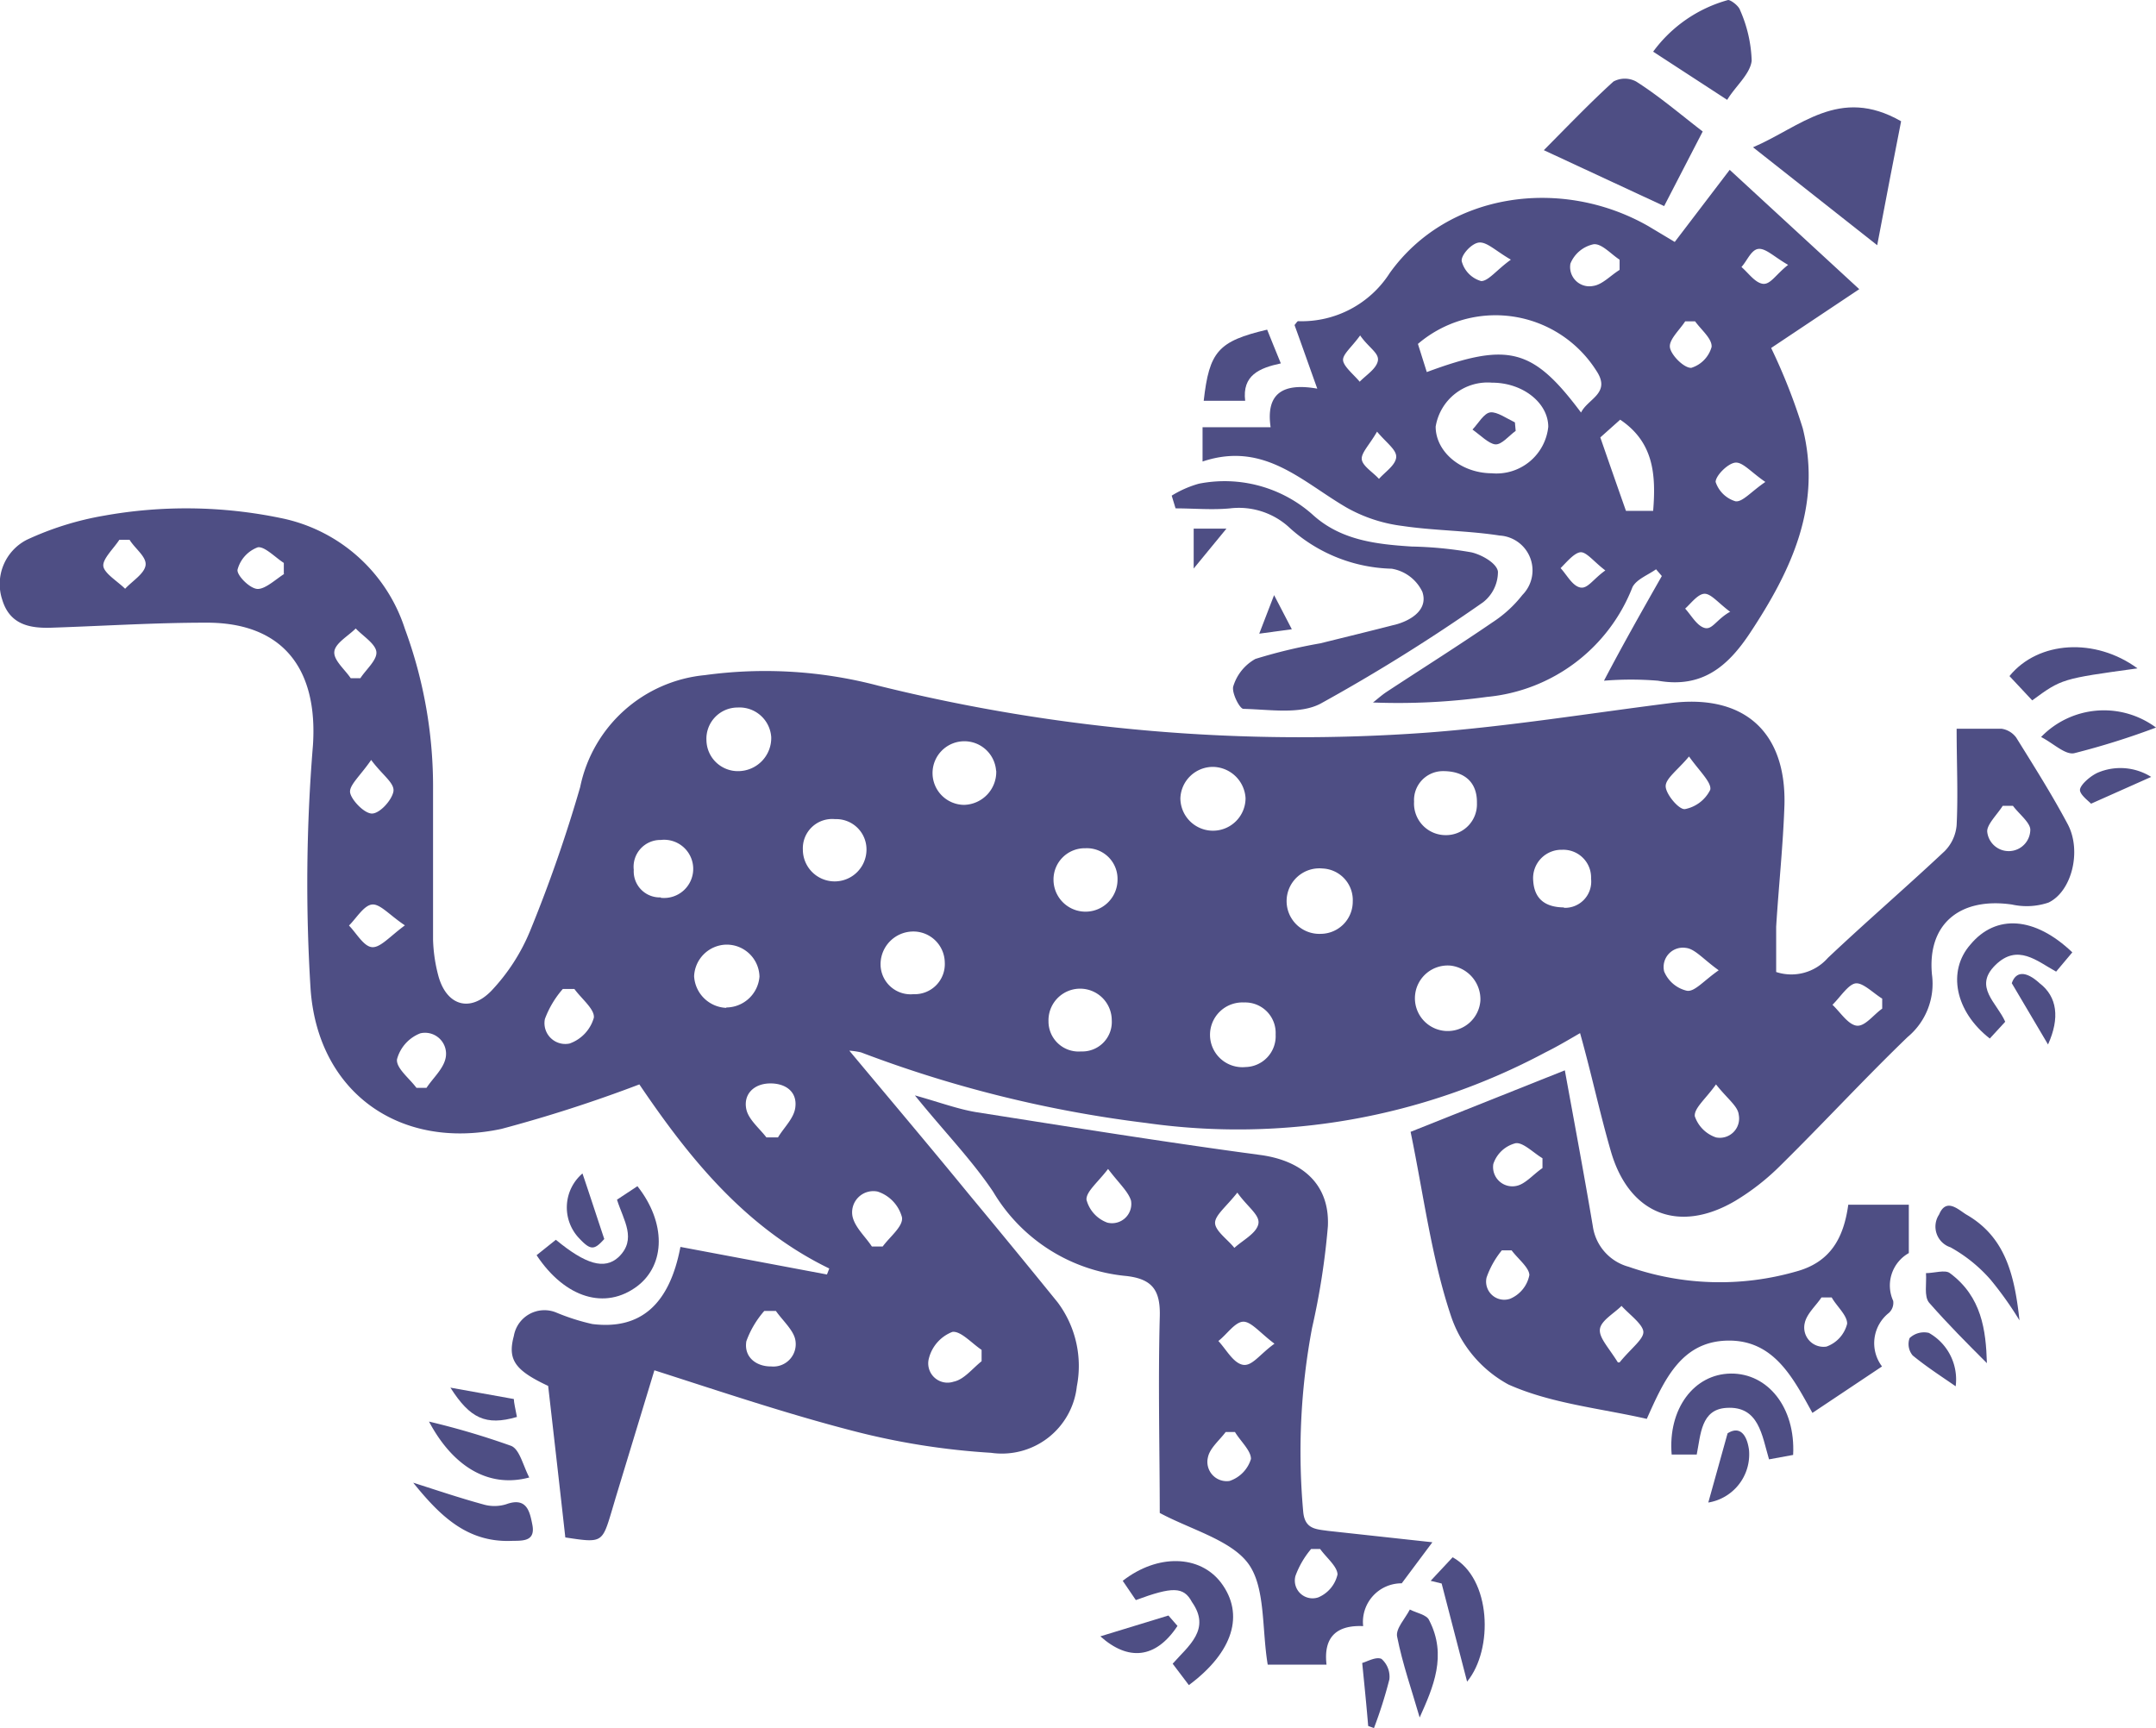 <svg xmlns="http://www.w3.org/2000/svg" viewBox="0 0 111.82 89.64"><defs><style>.cls-1{fill:#4e4e84;}</style></defs><g id="Capa_2" data-name="Capa 2"><g id="Gráfica"><path class="cls-1" d="M33.16,56.25A72.56,72.56,0,0,1,26,58.56c-5.25,1.12-9.5-1.88-9.89-7.23a87.71,87.71,0,0,1,.12-12.66c.27-4-1.58-6.39-5.55-6.37-2.65,0-5.31.17-8,.26C1.54,32.6.51,32.4.12,31.12A2.58,2.58,0,0,1,1.39,28a15.75,15.75,0,0,1,4-1.25,24.13,24.13,0,0,1,9.16.12A8.53,8.53,0,0,1,21,32.62,23.66,23.66,0,0,1,22.46,41c0,2.57,0,5.15,0,7.73a8.08,8.08,0,0,0,.26,1.83c.4,1.58,1.63,2,2.76.84a10.12,10.12,0,0,0,2-3.08,73.74,73.74,0,0,0,2.61-7.49,7.31,7.31,0,0,1,6.47-5.81,23,23,0,0,1,9,.55A90.85,90.85,0,0,0,74.05,38c4.21-.32,8.39-1,12.59-1.53,3.8-.48,6,1.48,5.91,5.27-.07,2.11-.3,4.22-.43,6.33,0,.78,0,1.56,0,2.35a2.52,2.52,0,0,0,2.68-.73c2-1.89,4.07-3.67,6.06-5.54a2.17,2.17,0,0,0,.62-1.35c.08-1.61,0-3.22,0-5,.86,0,1.59,0,2.32,0a1.15,1.15,0,0,1,.77.46c.92,1.48,1.85,2.95,2.67,4.49.74,1.39.21,3.5-1,4.07a3.53,3.53,0,0,1-1.89.1c-2.69-.39-4.4,1-4.15,3.63a3.59,3.59,0,0,1-1.26,3.24c-2.24,2.16-4.35,4.45-6.57,6.64A12.25,12.25,0,0,1,90,62.29C87.1,64,84.5,63,83.55,59.73c-.58-2-1-4-1.6-6.14-.62.36-1.21.71-1.8,1a33.83,33.83,0,0,1-20.71,3.66,63.2,63.2,0,0,1-14.78-3.66,3.84,3.84,0,0,0-.61-.09c2.17,2.6,4.2,5,6.22,7.47q2.31,2.78,4.58,5.58a5.5,5.5,0,0,1,1,4.36,3.91,3.91,0,0,1-4.45,3.45,37.48,37.48,0,0,1-7.21-1.15c-3.4-.88-6.73-2-10.25-3.13l-2,6.58-.21.71c-.5,1.67-.5,1.67-2.41,1.38-.29-2.61-.59-5.24-.89-7.86-1.73-.81-2.11-1.36-1.78-2.59a1.61,1.61,0,0,1,2.19-1.22,11.08,11.08,0,0,0,1.88.6c2.49.31,4-1,4.57-4l7.6,1.43.12-.31C38.56,63.64,35.64,59.91,33.16,56.25ZM76.78,51.9a1.76,1.76,0,0,0-1.53-1.81,1.7,1.7,0,1,0,1.53,1.81Zm-6.62-5.13a1.64,1.64,0,0,0-1.57-1.72,1.7,1.7,0,1,0-.07,3.39A1.67,1.67,0,0,0,70.16,46.77Zm-4,6.89A1.58,1.58,0,0,0,64.52,52a1.68,1.68,0,1,0,.08,3.35A1.6,1.6,0,0,0,66.16,53.66ZM36.64,38.41A1.63,1.63,0,0,0,38.31,40,1.72,1.72,0,0,0,40,38.24a1.65,1.65,0,0,0-1.74-1.54A1.62,1.62,0,0,0,36.64,38.41Zm6.67,4.08a1.52,1.52,0,0,0-1.67,1.58,1.65,1.65,0,1,0,3.3,0A1.57,1.57,0,0,0,43.31,42.49ZM64.6,41.4a1.72,1.72,0,0,0-1.69-1.62,1.69,1.69,0,0,0-1.69,1.62,1.69,1.69,0,0,0,3.38,0ZM74.85,40a1.5,1.5,0,0,0-1.51,1.58A1.64,1.64,0,0,0,75,43.32a1.6,1.6,0,0,0,1.6-1.67C76.62,40.62,76,40,74.85,40ZM56.29,44a1.62,1.62,0,0,0-1.65,1.63,1.66,1.66,0,1,0,3.32,0A1.59,1.59,0,0,0,56.29,44Zm1.37,8.88a1.64,1.64,0,1,0-3.28.09,1.56,1.56,0,0,0,1.69,1.57A1.53,1.53,0,0,0,57.66,52.9Zm-20-.62a1.74,1.74,0,0,0,1.73-1.6A1.7,1.7,0,0,0,37.66,49,1.71,1.71,0,0,0,36,50.64,1.74,1.74,0,0,0,37.67,52.28Zm14-12.3A1.65,1.65,0,1,0,50,41.75,1.71,1.71,0,0,0,51.67,40ZM47.38,51.57A1.56,1.56,0,0,0,49,49.92a1.63,1.63,0,0,0-1.69-1.6A1.7,1.7,0,0,0,45.67,50,1.56,1.56,0,0,0,47.38,51.57Zm-13.11-5a1.51,1.51,0,1,0,0-3,1.39,1.39,0,0,0-1.4,1.55A1.35,1.35,0,0,0,34.27,46.55Zm46.84.52a1.36,1.36,0,0,0,1.41-1.51,1.44,1.44,0,0,0-1.5-1.5,1.47,1.47,0,0,0-1.5,1.61C79.58,46.63,80.14,47.06,81.11,47.07ZM29.79,51.3l-.6,0a5,5,0,0,0-.93,1.56,1.08,1.08,0,0,0,1.28,1.27,2,2,0,0,0,1.26-1.34C30.85,52.35,30.16,51.81,29.79,51.3ZM45.22,64.66l.56,0c.37-.51,1.08-1.05,1-1.52a1.93,1.93,0,0,0-1.26-1.33,1.1,1.1,0,0,0-1.31,1.26C44.32,63.65,44.88,64.14,45.22,64.66ZM21.6,56.43l.52,0c.34-.52.9-1,1-1.59a1.09,1.09,0,0,0-1.32-1.24,2,2,0,0,0-1.21,1.35C20.54,55.41,21.23,55.93,21.6,56.43ZM40.24,68h-.6a4.93,4.93,0,0,0-.93,1.57c-.14.83.52,1.32,1.29,1.31a1.16,1.16,0,0,0,1.25-1.37C41.16,69,40.59,68.5,40.24,68Zm10.67,2.61c0-.2,0-.39,0-.59-.51-.34-1.09-1-1.52-.93a2,2,0,0,0-1.21,1.36,1,1,0,0,0,1.28,1.22C50,71.56,50.42,71,50.91,70.61ZM39.75,59l.6,0c.31-.52.84-1,.9-1.57.1-.81-.52-1.25-1.34-1.23s-1.37.57-1.2,1.35C38.83,58.08,39.39,58.53,39.75,59ZM87.6,39.24c-.6.72-1.23,1.15-1.21,1.56s.69,1.21,1,1.17a1.86,1.86,0,0,0,1.31-1C88.79,40.6,88.14,40,87.6,39.24Zm1.54,11.09c-.81-.58-1.23-1.11-1.7-1.16a1,1,0,0,0-1.13,1.22,1.69,1.69,0,0,0,1.17,1C87.88,51.47,88.34,50.89,89.14,50.33Zm8.48,2v-.53c-.46-.28-1-.84-1.38-.79s-.8.72-1.2,1.11c.41.39.79,1,1.23,1.08S97.16,52.64,97.62,52.32ZM89,56.25c-.54.76-1.14,1.23-1.1,1.65A1.75,1.75,0,0,0,89,59a1,1,0,0,0,1.18-1.17C90.14,57.38,89.59,57,89,56.25ZM104.4,41.8l-.53,0c-.29.46-.86,1-.8,1.37a1.12,1.12,0,0,0,2.23-.09C105.34,42.7,104.73,42.24,104.4,41.8ZM21,48c-.81-.54-1.29-1.13-1.71-1.08s-.8.7-1.19,1.09c.39.4.76,1.08,1.19,1.12S20.19,48.6,21,48ZM18.19,35.18h.5c.3-.46.88-.95.83-1.37s-.69-.81-1.07-1.21c-.4.4-1.06.76-1.11,1.2S17.88,34.72,18.19,35.18Zm1.06,4.24c-.56.82-1.16,1.32-1.09,1.7s.74,1.09,1.14,1.08,1-.67,1.1-1.12S19.84,40.22,19.25,39.42ZM6.72,28H6.19c-.3.46-.88,1-.83,1.37s.73.78,1.13,1.17c.38-.41,1-.78,1.06-1.22S7,28.46,6.72,28Zm8,1.76v-.56c-.45-.29-1-.87-1.35-.81a1.7,1.7,0,0,0-1.05,1.16c-.05.29.65,1,1.05,1S14.29,30.06,14.74,29.77Z"/><path class="cls-1" d="M62.37,23.94V22.16H65.9c-.26-1.78.67-2.31,2.42-2-.46-1.28-.82-2.31-1.18-3.3.09-.1.14-.2.19-.2a5.42,5.42,0,0,0,4.75-2.5c3-4.19,8.91-5,13.41-2.43l1.37.82,2.85-3.74L96.43,15l-4.57,3.05a30.16,30.16,0,0,1,1.64,4.17c1,4-.59,7.37-2.74,10.62-1.16,1.75-2.5,2.87-4.77,2.47a17.07,17.07,0,0,0-2.8,0c1-1.91,2-3.67,3-5.43l-.3-.35c-.42.3-1,.51-1.22.92a9,9,0,0,1-7.55,5.7,33.84,33.84,0,0,1-5.91.29c.23-.18.45-.38.69-.54,1.84-1.21,3.7-2.38,5.51-3.62a6.37,6.37,0,0,0,1.55-1.42,1.81,1.81,0,0,0-1.18-3.08c-1.67-.26-3.39-.25-5.06-.5a7.84,7.84,0,0,1-2.86-.94C67.54,25,65.57,22.87,62.37,23.94ZM74,19.3c4.24-1.57,5.5-1.24,8,2.1.35-.72,1.57-1,.8-2.16a6.19,6.19,0,0,0-9.26-1.4Zm3.38.55a2.73,2.73,0,0,0-2.92,2.28c0,1.29,1.29,2.41,2.91,2.42a2.7,2.7,0,0,0,2.93-2.41C80.3,20.91,79,19.86,77.41,19.85Zm8.36,6.65c.16-1.94,0-3.58-1.71-4.73L83,22.69c.47,1.36.89,2.56,1.33,3.81ZM84,14v-.53c-.45-.29-.93-.85-1.35-.8a1.67,1.67,0,0,0-1.2,1,1,1,0,0,0,1.19,1.16C83.11,14.76,83.53,14.29,84,14Zm3.93,2.67h-.53c-.29.45-.85.95-.79,1.35s.73,1.08,1.11,1.06A1.58,1.58,0,0,0,88.77,18C88.81,17.57,88.22,17.1,87.91,16.66Zm-9.55-3.19c-.8-.46-1.25-.93-1.66-.9s-1,.71-.9,1a1.45,1.45,0,0,0,1,1C77.2,14.58,77.62,14,78.36,13.47ZM91.56,25c-.76-.52-1.19-1.06-1.58-1s-1,.68-1,1A1.56,1.56,0,0,0,90,26C90.36,26.07,90.82,25.5,91.56,25ZM71.42,22.39c-.4.7-.84,1.11-.79,1.45s.57.65.89,1c.32-.36.83-.69.89-1.09S71.93,23,71.42,22.39Zm-.87-5c-.45.63-.94,1-.89,1.32s.56.73.86,1.09c.34-.35.85-.66.94-1.07S71,18.05,70.55,17.41ZM83.26,29.59c-.62-.47-1-1-1.32-.94s-.7.52-1,.82c.33.36.6.9,1,1S82.61,30.05,83.26,29.59Zm9.48-15.85c-.73-.42-1.15-.86-1.53-.83s-.59.61-.89.94c.36.31.7.81,1.1.87S92.1,14.24,92.74,13.74Zm-3,18c-.63-.47-1-.95-1.34-.94s-.7.5-1,.77c.32.35.6.88,1,1S89,32.16,89.7,31.75Z"/><path class="cls-1" d="M74.29,80,72.7,82.13a2,2,0,0,0-2,2.22c-1.36-.06-2.07.55-1.9,2H65.75c-.31-1.85-.11-4-1-5.23s-3-1.78-4.6-2.64c0-3.17-.09-6.65,0-10.13.05-1.4-.36-2-1.72-2.16a9,9,0,0,1-6.92-4.37c-1.12-1.67-2.55-3.13-4.06-5,1.29.36,2.22.71,3.18.87,4.9.77,9.81,1.56,14.73,2.22,2.17.29,3.61,1.51,3.51,3.7a38,38,0,0,1-.82,5.27,34.61,34.61,0,0,0-.46,9.53c.08.92.67.91,1.29,1ZM66.1,69.7c-.75-.56-1.22-1.17-1.64-1.14s-.84.67-1.27,1c.41.44.76,1.12,1.25,1.23S65.32,70.26,66.1,69.7Zm-2,4.58-.53,0c-.32.43-.82.83-.92,1.31a1,1,0,0,0,1.12,1.23,1.73,1.73,0,0,0,1.11-1.14C64.89,75.25,64.33,74.75,64.05,74.28Zm.1-12.45c-.59.76-1.21,1.22-1.18,1.63s.67.85,1,1.27c.44-.4,1.12-.74,1.24-1.22S64.7,62.62,64.15,61.83Zm4.32,18.52H68a4.62,4.62,0,0,0-.81,1.39.92.92,0,0,0,1.18,1.12,1.7,1.7,0,0,0,1-1.19C69.36,81.25,68.78,80.79,68.47,80.35Zm-11-19.78c-.57.76-1.19,1.23-1.17,1.66a1.73,1.73,0,0,0,1.08,1.19,1,1,0,0,0,1.23-1.14C58.51,61.79,58,61.35,57.42,60.57Z"/><path class="cls-1" d="M95.86,62.49H99V65a1.93,1.93,0,0,0-.81,2.48.71.71,0,0,1-.22.62,2,2,0,0,0-.36,2.78L94,73.29c-1-1.81-2-3.8-4.41-3.75s-3.29,2.07-4.18,4.06c-2.41-.55-4.95-.79-7.17-1.78a6.32,6.32,0,0,1-3-3.6c-1-3-1.41-6.27-2.08-9.51l8-3.19c.5,2.75,1,5.41,1.45,8.08a2.55,2.55,0,0,0,1.86,2.11,14.34,14.34,0,0,0,8.67.25C94.93,65.48,95.62,64.23,95.86,62.49ZM95,67.3l-.53,0c-.3.45-.77.85-.87,1.34a1,1,0,0,0,1.13,1.21,1.69,1.69,0,0,0,1.07-1.18C95.82,68.24,95.25,67.75,95,67.3Zm-11,3.37c.6-.74,1.28-1.22,1.23-1.61s-.73-.88-1.13-1.32c-.4.4-1.06.76-1.12,1.2S83.41,69.87,83.91,70.67ZM78.4,64.86l-.51,0a4.63,4.63,0,0,0-.79,1.41.94.94,0,0,0,1.22,1.1,1.68,1.68,0,0,0,1-1.23C79.31,65.75,78.73,65.3,78.4,64.86ZM80,60.59c0-.17,0-.34,0-.51-.47-.28-1-.83-1.39-.78a1.64,1.64,0,0,0-1.16,1.08,1,1,0,0,0,1.22,1.13C79.12,61.41,79.53,60.91,80,60.59Z"/><path class="cls-1" d="M60.77,25.71a5.47,5.47,0,0,1,1.41-.62,6.87,6.87,0,0,1,5.87,1.58c1.46,1.35,3.3,1.56,5.17,1.68a20,20,0,0,1,3.09.3c.53.12,1.32.56,1.38,1a2,2,0,0,1-.77,1.59,93.3,93.3,0,0,1-8.43,5.26c-1.08.57-2.64.3-4,.27-.2,0-.64-.88-.52-1.19a2.44,2.44,0,0,1,1.14-1.4,27.12,27.12,0,0,1,3.37-.81c1.33-.33,2.65-.65,4-1,.79-.24,1.59-.79,1.29-1.67a2.15,2.15,0,0,0-1.59-1.2,8.18,8.18,0,0,1-5.38-2.2,3.86,3.86,0,0,0-3-.93c-.94.09-1.89,0-2.83,0Z"/><path class="cls-1" d="M98.6,6.29c-.38,1.93-.78,4-1.24,6.43L90.92,7.64C93.38,6.59,95.39,4.45,98.6,6.29Z"/><path class="cls-1" d="M88.31,6.82l-2,3.87-6.24-2.9c1.3-1.31,2.42-2.48,3.61-3.56a1.24,1.24,0,0,1,1.18,0C86.07,5,87.15,5.93,88.31,6.82Z"/><path class="cls-1" d="M89.58,5.18l-3.84-2.5A7.17,7.17,0,0,1,89.63,0c.14,0,.55.3.62.53a7,7,0,0,1,.6,2.62C90.77,3.85,90,4.48,89.58,5.18Z"/><path class="cls-1" d="M32,62.23l1.06-.7c1.49,1.89,1.46,4.06,0,5.18-1.66,1.26-3.75.63-5.23-1.6l1-.8c1.54,1.27,2.52,1.57,3.25.9C33.05,64.28,32.34,63.31,32,62.23Z"/><path class="cls-1" d="M58.91,83,58.23,82c1.81-1.41,4-1.35,5.1.1,1.23,1.64.63,3.6-1.67,5.31l-.84-1.11c.82-.93,2-1.78,1-3.2C61.39,82.29,60.8,82.3,58.91,83Z"/><path class="cls-1" d="M93,75.47l-1.25.23c-.37-1.24-.52-2.78-2.21-2.67-1.32.08-1.33,1.37-1.54,2.42h-1.3c-.2-2.37,1.16-4.18,3.07-4.2S93.13,73,93,75.47Z"/><path class="cls-1" d="M107.48,49.4l-.84,1c-1-.55-2-1.47-3.15-.34S103.56,52,104,53l-.8.87c-1.8-1.4-2.22-3.5-1-4.88C103.52,47.41,105.53,47.54,107.48,49.4Z"/><path class="cls-1" d="M105.4,36.33l-1.18-1.26c1.5-1.84,4.46-2,6.64-.4C106.93,35.21,106.93,35.21,105.4,36.33Z"/><path class="cls-1" d="M64.58,20.79H62.43c.29-2.56.75-3.09,3.29-3.69.22.54.44,1.1.71,1.75C65.31,19.09,64.42,19.47,64.58,20.79Z"/><path class="cls-1" d="M21.43,76.91c1.28.41,2.44.8,3.61,1.12a2.08,2.08,0,0,0,1.21,0c1.09-.4,1.23.41,1.36,1.06.18.92-.57.82-1.13.84C24.19,80,22.79,78.59,21.43,76.91Z"/><path class="cls-1" d="M104.74,68.49a18.12,18.12,0,0,0-1.5-2.11,7.73,7.73,0,0,0-2.08-1.68,1.13,1.13,0,0,1-.59-1.7c.37-.89,1-.25,1.41,0C104,64.16,104.48,66.11,104.74,68.49Z"/><path class="cls-1" d="M74.2,82l1.14-1.22c2,1.09,2.13,4.77.75,6.45l-1.32-5.09Z"/><path class="cls-1" d="M111.82,37.74a39.34,39.34,0,0,1-4.24,1.33c-.47.1-1.09-.52-1.72-.84A4.53,4.53,0,0,1,111.82,37.74Z"/><path class="cls-1" d="M22.25,73.74A40.17,40.17,0,0,1,26.51,75c.44.18.61,1,.94,1.64C25.28,77.22,23.45,76,22.25,73.74Z"/><path class="cls-1" d="M103.05,70.71c-1-1-2-2-3-3.14-.27-.33-.12-1-.16-1.53.42,0,1-.19,1.24,0C102.78,67.26,103,69,103.05,70.71Z"/><path class="cls-1" d="M73.63,89.09c-.4-1.39-.89-2.78-1.17-4.2-.08-.41.42-.93.66-1.4.35.18.88.27,1,.55C75.07,85.87,74.33,87.53,73.63,89.09Z"/><path class="cls-1" d="M88.6,77.94l1-3.59c.63-.4,1,.06,1.11.85A2.53,2.53,0,0,1,88.6,77.94Z"/><path class="cls-1" d="M60.6,83.8l.47.54c-1.13,1.71-2.56,1.83-4,.54Z"/><path class="cls-1" d="M30.21,60.87c.34,1,.71,2.14,1.13,3.4-.53.59-.71.61-1.36-.1A2.32,2.32,0,0,1,30.21,60.87Z"/><path class="cls-1" d="M106.22,54.18,104.34,51c.21-.62.73-.65,1.44,0C106.7,51.7,106.84,52.81,106.22,54.18Z"/><path class="cls-1" d="M111.57,40.3l-3.12,1.39c-.1-.12-.62-.49-.57-.75s.54-.69.92-.86A3,3,0,0,1,111.57,40.3Z"/><path class="cls-1" d="M101.43,71.91c-.69-.48-1.5-1-2.23-1.6a.92.92,0,0,1-.16-.9,1.09,1.09,0,0,1,1-.27A2.77,2.77,0,0,1,101.43,71.91Z"/><path class="cls-1" d="M70.65,86.26c.24-.06.71-.34,1-.21a1.23,1.23,0,0,1,.41,1.06,23.17,23.17,0,0,1-.8,2.53l-.3-.11C70.88,88.55,70.78,87.56,70.65,86.26Z"/><path class="cls-1" d="M26.65,72.57c0,.17.09.56.16.93-1.61.47-2.43.08-3.45-1.52Z"/><path class="cls-1" d="M61.91,29.49V27.42h1.7Z"/><path class="cls-1" d="M65.31,32.87c.27-.69.46-1.2.77-2L67,32.64Z"/><path class="cls-1" d="M78.61,22.35c-.36.26-.73.73-1.06.7s-.79-.49-1.18-.77c.31-.32.59-.85.93-.89s.85.32,1.27.52Z"/></g></g></svg>